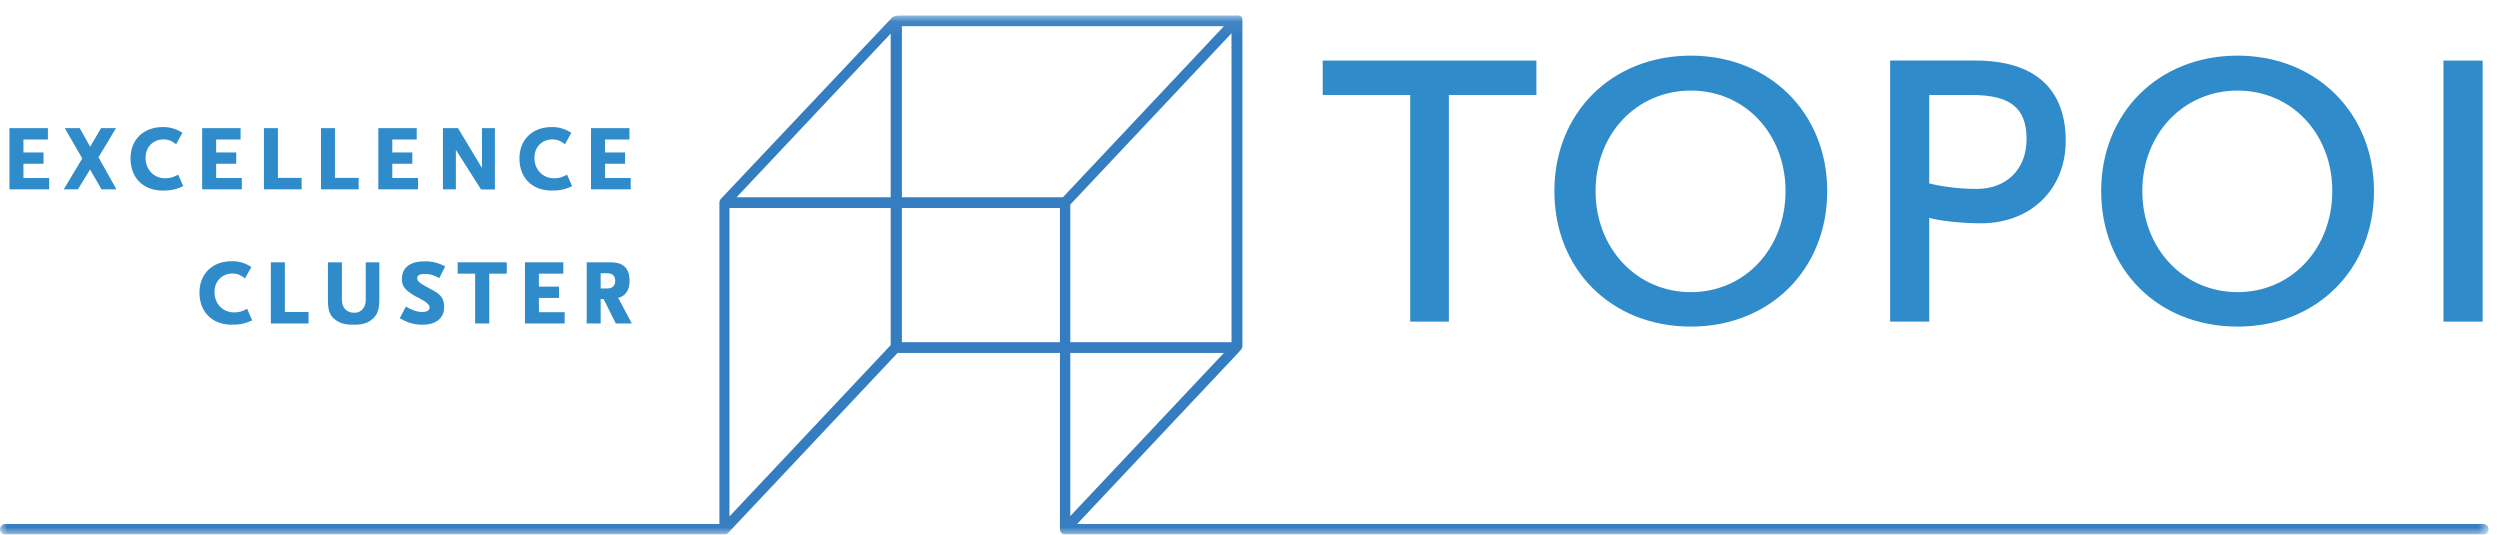 <?xml version="1.0" encoding="UTF-8"?>
<svg width="173px" height="37px" viewBox="0 0 173 37" version="1.1" xmlns="http://www.w3.org/2000/svg" xmlns:xlink="http://www.w3.org/1999/xlink">
    <!-- Generator: Sketch 49.3 (51167) - http://www.bohemiancoding.com/sketch -->
    <title>20120207_Logo_Topoi_CMYK _Pfade_hg_hell_©Topoi</title>
    <desc>Created with Sketch.</desc>
    <defs>
        <filter x="-0.1%" y="-1.4%" width="100.2%" height="105.6%" filterUnits="objectBoundingBox" id="filter-1">
            <feOffset dx="0" dy="1" in="SourceAlpha" result="shadowOffsetOuter1"></feOffset>
            <feColorMatrix values="0 0 0 0 1   0 0 0 0 1   0 0 0 0 1  0 0 0 0.448 0" type="matrix" in="shadowOffsetOuter1" result="shadowMatrixOuter1"></feColorMatrix>
            <feMerge>
                <feMergeNode in="shadowMatrixOuter1"></feMergeNode>
                <feMergeNode in="SourceGraphic"></feMergeNode>
            </feMerge>
        </filter>
        <polygon id="path-2" points="172.207 18.027 172.207 35.986 0 35.986 0 18.027 0 0.067 172.207 0.067"></polygon>
    </defs>
    <g id="Landing-Page" stroke="none" stroke-width="1" fill="none" fill-rule="evenodd">
        <g id="Page-Landing" transform="translate(-183, -21)">
            <g id="Logos" filter="url(#filter-1)" transform="translate(183, 21)">
                <g id="Group-3">
                    <g id="topoi-logo">
                        <g id="20120207_Logo_Topoi_CMYK-_Pfade_hg_hell_©Topoi">
                            <polyline id="Fill-1" fill="#2F8BC9" points="100.261 5.572 100.261 21.256 97.587 21.256 97.587 5.572 91.533 5.572 91.533 3.191 106.318 3.191 106.318 5.572 100.261 5.572"></polyline>
                            <path d="M117.006,21.6 C111.52,21.6 107.563,17.666 107.563,12.223 C107.563,6.818 111.52,2.85 117.006,2.85 C122.456,2.85 126.444,6.818 126.444,12.223 C126.444,17.666 122.456,21.6 117.006,21.6 M117.006,5.268 C113.266,5.268 110.414,8.254 110.414,12.223 C110.414,16.192 113.266,19.216 117.006,19.216 C120.748,19.216 123.559,16.192 123.559,12.223 C123.559,8.254 120.748,5.268 117.006,5.268" id="Fill-2" fill="#2F8BC9"></path>
                            <path d="M137.069,14.453 C135.715,14.453 134.111,14.265 133.502,14.073 L133.502,21.256 L130.798,21.256 L130.798,3.191 L136.712,3.191 C140.772,3.191 142.947,5.117 142.947,8.747 C142.947,12.11 140.523,14.453 137.069,14.453 M136.424,5.572 L133.502,5.572 L133.502,11.693 C133.931,11.806 135.215,12.073 136.784,12.073 C138.847,12.073 140.238,10.714 140.238,8.633 C140.238,6.477 139.134,5.572 136.424,5.572" id="Fill-3" fill="#2F8BC9"></path>
                            <path d="M154.84,21.6 C149.353,21.6 145.401,17.666 145.401,12.223 C145.401,6.818 149.353,2.85 154.84,2.85 C160.29,2.85 164.279,6.818 164.279,12.223 C164.279,17.666 160.29,21.6 154.84,21.6 M154.84,5.268 C151.099,5.268 148.249,8.254 148.249,12.223 C148.249,16.192 151.099,19.216 154.84,19.216 C158.582,19.216 161.395,16.192 161.395,12.223 C161.395,8.254 158.582,5.268 154.84,5.268" id="Fill-4" fill="#2F8BC9"></path>
                            <polygon id="Fill-5" fill="#2F8BC9" points="169.088 21.256 171.798 21.256 171.798 3.191 169.088 3.191"></polygon>
                            <polyline id="Fill-6" fill="#2F8BC9" points="0.655 12.101 0.655 7.868 3.315 7.868 3.315 8.654 1.622 8.654 1.622 9.55 3.013 9.55 3.013 10.333 1.622 10.333 1.622 11.317 3.403 11.317 3.403 12.101 0.655 12.101"></polyline>
                            <polyline id="Fill-7" fill="#2F8BC9" points="7.026 12.101 6.231 10.731 5.392 12.101 4.412 12.101 5.693 9.965 4.483 7.868 5.516 7.868 6.239 9.152 6.994 7.868 8.027 7.868 6.815 9.885 8.057 12.101 7.026 12.101"></polyline>
                            <path d="M11.278,12.188 C9.894,12.188 9.032,11.29 9.032,9.965 C9.032,8.67 9.919,7.791 11.278,7.791 C11.894,7.791 12.259,7.972 12.624,8.186 L12.186,8.979 C12.004,8.851 11.772,8.646 11.317,8.646 C10.653,8.646 10.073,9.119 10.073,9.918 C10.073,10.764 10.667,11.336 11.429,11.336 C11.894,11.336 12.129,11.181 12.333,11.086 L12.681,11.885 C12.176,12.12 11.797,12.188 11.278,12.188" id="Fill-8" fill="#2F8BC9"></path>
                            <polyline id="Fill-9" fill="#2F8BC9" points="13.99 12.101 13.99 7.868 16.648 7.868 16.648 8.654 14.958 8.654 14.958 9.55 16.347 9.55 16.347 10.333 14.958 10.333 14.958 11.317 16.735 11.317 16.735 12.101 13.99 12.101"></polyline>
                            <polyline id="Fill-10" fill="#2F8BC9" points="18.264 12.101 18.264 7.868 19.232 7.868 19.232 11.309 20.872 11.309 20.872 12.101 18.264 12.101"></polyline>
                            <polyline id="Fill-11" fill="#2F8BC9" points="22.213 12.101 22.213 7.868 23.179 7.868 23.179 11.309 24.82 11.309 24.82 12.101 22.213 12.101"></polyline>
                            <polyline id="Fill-12" fill="#2F8BC9" points="26.179 12.101 26.179 7.868 28.836 7.868 28.836 8.654 27.146 8.654 27.146 9.55 28.534 9.55 28.534 10.333 27.146 10.333 27.146 11.317 28.925 11.317 28.925 12.101 26.179 12.101"></polyline>
                            <polyline id="Fill-13" fill="#2F8BC9" points="33.288 12.11 31.547 9.368 31.547 12.101 30.651 12.101 30.651 7.868 31.695 7.868 33.352 10.626 33.352 7.868 34.247 7.868 34.247 12.11 33.288 12.11"></polyline>
                            <path d="M38.186,12.188 C36.805,12.188 35.946,11.29 35.946,9.965 C35.946,8.67 36.831,7.791 38.186,7.791 C38.803,7.791 39.169,7.972 39.536,8.186 L39.097,8.979 C38.918,8.851 38.683,8.646 38.227,8.646 C37.56,8.646 36.983,9.119 36.983,9.918 C36.983,10.764 37.576,11.336 38.341,11.336 C38.803,11.336 39.042,11.181 39.243,11.086 L39.591,11.885 C39.088,12.12 38.707,12.188 38.186,12.188" id="Fill-14" fill="#2F8BC9"></path>
                            <polyline id="Fill-15" fill="#2F8BC9" points="40.898 12.101 40.898 7.868 43.557 7.868 43.557 8.654 41.868 8.654 41.868 9.55 43.256 9.55 43.256 10.333 41.868 10.333 41.868 11.317 43.646 11.317 43.646 12.101 40.898 12.101"></polyline>
                            <path d="M16.045,21.47 C14.663,21.47 13.803,20.575 13.803,19.247 C13.803,17.955 14.688,17.074 16.045,17.074 C16.663,17.074 17.029,17.256 17.396,17.472 L16.955,18.263 C16.777,18.135 16.54,17.929 16.086,17.929 C15.422,17.929 14.844,18.401 14.844,19.206 C14.844,20.048 15.436,20.618 16.199,20.618 C16.663,20.618 16.9,20.465 17.102,20.366 L17.451,21.169 C16.948,21.402 16.567,21.47 16.045,21.47" id="Fill-16" fill="#2F8BC9"></path>
                            <polyline id="Fill-17" fill="#2F8BC9" points="18.743 21.384 18.743 17.152 19.713 17.152 19.713 20.591 21.352 20.591 21.352 21.384 18.743 21.384"></polyline>
                            <path d="M25.667,21.161 C25.381,21.367 25.08,21.47 24.481,21.47 C23.871,21.47 23.545,21.367 23.254,21.161 C22.838,20.878 22.692,20.548 22.692,19.722 L22.692,17.152 L23.66,17.152 L23.66,19.767 C23.66,20.29 23.984,20.643 24.511,20.643 C25.065,20.643 25.309,20.205 25.309,19.767 L25.309,17.152 L26.251,17.152 L26.251,19.722 C26.251,20.48 26.087,20.868 25.667,21.161" id="Fill-18" fill="#2F8BC9"></path>
                            <path d="M30.395,18.246 C29.977,18.015 29.744,17.955 29.361,17.955 C29.11,17.955 28.867,18.04 28.867,18.246 C28.867,18.523 29.242,18.694 29.645,18.919 C30.232,19.247 30.735,19.429 30.735,20.23 C30.735,21.041 30.157,21.47 29.226,21.47 C28.553,21.47 28.126,21.282 27.664,21.023 L28.086,20.215 C28.477,20.445 28.836,20.591 29.233,20.591 C29.475,20.591 29.73,20.513 29.73,20.273 C29.73,19.939 28.956,19.617 28.754,19.506 C28.047,19.089 27.811,18.835 27.811,18.31 C27.811,17.429 28.502,17.082 29.387,17.082 C29.973,17.082 30.314,17.196 30.808,17.429 L30.395,18.246" id="Fill-19" fill="#2F8BC9"></path>
                            <polyline id="Fill-20" fill="#2F8BC9" points="33.856 17.937 33.856 21.384 32.88 21.384 32.88 17.937 31.67 17.937 31.67 17.152 35.068 17.152 35.068 17.937 33.856 17.937"></polyline>
                            <polyline id="Fill-21" fill="#2F8BC9" points="36.328 21.384 36.328 17.152 38.983 17.152 38.983 17.937 37.293 17.937 37.293 18.835 38.683 18.835 38.683 19.617 37.293 19.617 37.293 20.603 39.073 20.603 39.073 21.384 36.328 21.384"></polyline>
                            <g id="Group-25">
                                <mask id="mask-3" fill="white">
                                    <use xlink:href="#path-2"></use>
                                </mask>
                                <g id="Clip-23"></g>
                                <path d="M42.615,21.384 L41.771,19.695 L41.566,19.695 L41.566,21.384 L40.6,21.384 L40.6,17.152 L42.289,17.152 C42.982,17.152 43.566,17.445 43.566,18.418 C43.566,19.128 43.249,19.499 42.779,19.609 L43.72,21.384 L42.615,21.384 Z M42.047,17.912 L41.566,17.912 L41.566,18.961 L42.047,18.961 C42.421,18.961 42.574,18.706 42.574,18.438 C42.574,18.16 42.434,17.912 42.047,17.912 Z" id="Fill-22" fill="#2F8BC9" mask="url(#mask-3)"></path>
                                <path d="M0.349,36 L50.018,36 C50.038,36 50.159,35.992 50.175,35.99 C50.192,35.989 50.204,35.983 50.218,35.979 C50.279,35.961 50.334,35.934 50.376,35.89 L62.115,23.421 L73.347,23.421 L73.347,35.63 C73.347,35.734 73.398,35.822 73.467,35.89 C73.468,35.892 73.472,35.892 73.472,35.892 C73.501,35.923 73.524,35.956 73.562,35.971 C73.574,35.977 73.591,35.971 73.604,35.975 C73.639,35.989 73.676,36 73.715,36 C73.727,36 73.738,35.992 73.748,35.992 C73.762,35.992 73.769,36 73.782,36 L171.859,36 C172.05,36 172.207,35.833 172.207,35.63 C172.207,35.424 172.05,35.261 171.859,35.261 L74.536,35.261 L85.712,23.386 C85.8,23.275 85.8,23.264 85.892,23.186 C85.943,23.12 85.976,23.037 85.976,22.955 L85.976,0.468 C85.976,0.318 85.974,0.166 85.841,0.11 C85.72,0.054 85.577,0.064 85.398,0.076 L62.279,0.076 C62.154,0.064 61.831,0.109 61.731,0.213 L49.884,12.762 C49.877,12.772 49.872,12.783 49.865,12.791 C49.843,12.818 49.822,12.847 49.81,12.88 C49.791,12.927 49.783,12.974 49.783,13.022 L49.783,35.261 L0.349,35.261 C0.157,35.261 0,35.424 0,35.63 C0,35.833 0.157,36 0.349,36 Z M74.065,34.712 L74.065,23.421 L84.695,23.421 L74.065,34.712 Z M85.221,22.682 L74.065,22.682 L74.065,13.154 L85.221,1.302 L85.221,22.682 Z M62.412,0.815 L84.692,0.815 L73.551,12.653 L62.412,12.653 L62.412,0.815 Z M62.412,22.682 L73.347,22.682 L73.347,13.392 L62.412,13.392 L62.412,22.682 Z M61.635,1.325 L61.635,12.653 L50.97,12.653 L61.635,1.325 Z M50.478,13.392 L61.635,13.392 L61.635,22.884 L50.478,34.737 L50.478,13.392 Z" id="Fill-24" fill="#357DC1" mask="url(#mask-3)"></path>
                            </g>
                        </g>
                    </g>
                </g>
            </g>
        </g>
    </g>
</svg>